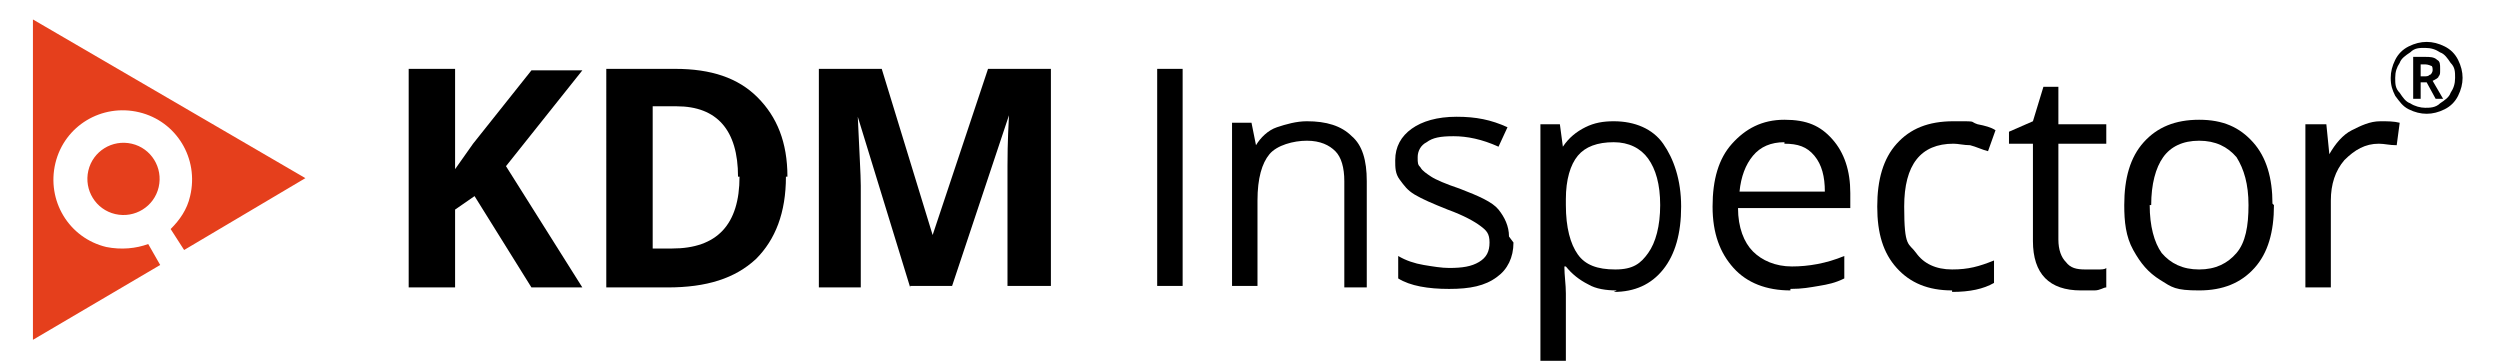 <?xml version="1.0" encoding="UTF-8"?>
<svg id="Ebene_1" data-name="Ebene 1" xmlns="http://www.w3.org/2000/svg" version="1.1" viewBox="0 0 167 24.2">
  <defs>
    <style>
      .cls-1 {
        fill: #000;
      }

      .cls-1, .cls-2 {
        stroke-width: 0px;
      }

      .cls-2 {
        fill: #e53f1c;
      }
    </style>
  </defs>
  <g>
    <path class="cls-1" d="M39,19.2h-3.5l-3.8-6.1-1.3.9v5.2h-3.1V4.6h3.1v6.7l1.2-1.7,3.9-4.9h3.4l-5.1,6.4,5.1,8.1Z"/>
    <path class="cls-1" d="M52.5,11.8c0,2.4-.7,4.2-2,5.5-1.4,1.3-3.3,1.9-5.9,1.9h-4.1V4.6h4.6c2.4,0,4.2.6,5.5,1.9,1.3,1.3,2,3,2,5.3ZM49.3,11.8c0-3.1-1.4-4.7-4.1-4.7h-1.6v9.5h1.3c3,0,4.5-1.6,4.5-4.8Z"/>
    <path class="cls-1" d="M60.8,19.2l-3.5-11.4h0c.1,2.3.2,3.9.2,4.6v6.8h-2.8V4.6h4.2l3.4,11.1h0l3.7-11.1h4.2v14.5h-2.9v-6.9c0-.3,0-.7,0-1.1,0-.4,0-1.6.1-3.4h0l-3.8,11.4h-2.8Z"/>
    <path class="cls-1" d="M77.3,19.2V4.6h1.7v14.5h-1.7Z"/>
    <path class="cls-1" d="M89.8,19.2v-7.1c0-.9-.2-1.6-.6-2-.4-.4-1-.7-1.9-.7s-2,.3-2.5.9c-.5.6-.8,1.6-.8,3.1v5.7h-1.7v-10.9h1.3l.3,1.5h0c.3-.5.8-1,1.4-1.2s1.3-.4,2-.4c1.3,0,2.3.3,3,1,.7.6,1,1.6,1,3v7.1h-1.7Z"/>
    <path class="cls-1" d="M101.1,16.2c0,1-.4,1.8-1.1,2.3-.8.6-1.8.8-3.2.8s-2.6-.2-3.4-.7v-1.5c.5.3,1.1.5,1.7.6s1.2.2,1.7.2c.9,0,1.5-.1,2-.4s.7-.7.7-1.3-.2-.8-.6-1.1-1.1-.7-2.2-1.1c-1-.4-1.7-.7-2.2-1s-.7-.6-1-1-.3-.8-.3-1.3c0-.9.4-1.6,1.1-2.1.7-.5,1.7-.8,3-.8s2.3.2,3.4.7l-.6,1.3c-1.1-.5-2.1-.7-3-.7s-1.4.1-1.8.4c-.4.2-.6.6-.6,1s0,.5.2.7c.1.2.4.4.7.6s1,.5,1.9.8c1.3.5,2.2.9,2.6,1.4s.7,1.1.7,1.8Z"/>
    <path class="cls-1" d="M108,19.4c-.7,0-1.4-.1-1.9-.4-.6-.3-1.1-.7-1.5-1.2h-.1c0,.6.1,1.2.1,1.8v4.5h-1.7v-15.8h1.3l.2,1.5h0c.4-.6.9-1,1.5-1.3.6-.3,1.2-.4,1.9-.4,1.4,0,2.6.5,3.3,1.5s1.2,2.4,1.2,4.2-.4,3.2-1.2,4.2c-.8,1-1.9,1.5-3.3,1.5ZM107.8,9.5c-1.1,0-1.9.3-2.4.9-.5.6-.8,1.6-.8,2.9v.4c0,1.5.3,2.6.8,3.3.5.7,1.3,1,2.5,1s1.7-.4,2.2-1.1.8-1.8.8-3.2-.3-2.4-.8-3.1c-.5-.7-1.3-1.1-2.3-1.1Z"/>
    <path class="cls-1" d="M119.6,19.4c-1.6,0-2.9-.5-3.8-1.5s-1.4-2.3-1.4-4.1.4-3.2,1.3-4.2c.9-1,2-1.6,3.5-1.6s2.4.4,3.2,1.3,1.2,2.1,1.2,3.6v1h-7.5c0,1.3.4,2.3,1,2.9s1.5,1,2.6,1,2.3-.2,3.5-.7v1.5c-.6.3-1.1.4-1.7.5s-1.1.2-1.9.2ZM119.2,9.5c-.9,0-1.6.3-2.1.9-.5.6-.8,1.4-.9,2.4h5.7c0-1-.2-1.8-.7-2.4-.5-.6-1.1-.8-2-.8Z"/>
    <path class="cls-1" d="M130.4,19.4c-1.6,0-2.8-.5-3.7-1.5s-1.3-2.3-1.3-4.1.4-3.2,1.3-4.2c.9-1,2.1-1.5,3.8-1.5s1,0,1.6.2c.5.1.9.2,1.2.4l-.5,1.4c-.4-.1-.8-.3-1.2-.4-.4,0-.8-.1-1.1-.1-2.2,0-3.3,1.4-3.3,4.2s.3,2.4.8,3.1c.5.7,1.3,1.1,2.4,1.1s1.8-.2,2.8-.6v1.5c-.7.4-1.6.6-2.8.6Z"/>
    <path class="cls-1" d="M139.3,18c.3,0,.6,0,.8,0,.3,0,.5,0,.6-.1v1.3c-.2,0-.4.2-.8.2-.3,0-.7,0-.9,0-2.1,0-3.2-1.1-3.2-3.3v-6.5h-1.6v-.8l1.6-.7.7-2.3h1v2.5h3.2v1.3h-3.2v6.4c0,.7.2,1.2.5,1.5.3.4.7.5,1.3.5Z"/>
    <path class="cls-1" d="M151.9,13.7c0,1.8-.4,3.2-1.3,4.2-.9,1-2.1,1.5-3.7,1.5s-1.8-.2-2.6-.7c-.8-.5-1.3-1.1-1.8-2s-.6-1.9-.6-3c0-1.8.4-3.2,1.3-4.2.9-1,2.1-1.5,3.7-1.5s2.7.5,3.6,1.5,1.3,2.4,1.3,4.1ZM143.6,13.7c0,1.4.3,2.5.8,3.2.6.7,1.4,1.1,2.5,1.1s1.9-.4,2.5-1.1c.6-.7.8-1.8.8-3.2s-.3-2.4-.8-3.2c-.6-.7-1.4-1.1-2.5-1.1s-1.9.4-2.4,1.1-.8,1.8-.8,3.2Z"/>
    <path class="cls-1" d="M159,8.1c.5,0,.9,0,1.3.1l-.2,1.5c-.5,0-.8-.1-1.2-.1-.9,0-1.6.4-2.3,1.1-.6.7-.9,1.6-.9,2.7v5.8h-1.7v-10.9h1.4l.2,2h0c.4-.7.9-1.3,1.5-1.6s1.2-.6,1.9-.6Z"/>
    <path class="cls-1" d="M159.7,5.2c0-.4.1-.8.3-1.2.2-.4.5-.7.9-.9s.8-.3,1.2-.3.8.1,1.2.3c.4.2.7.5.9.9.2.4.3.8.3,1.2s-.1.8-.3,1.2c-.2.4-.5.7-.9.9s-.8.3-1.2.3-.8-.1-1.2-.3c-.4-.2-.6-.5-.9-.9-.2-.4-.3-.7-.3-1.2ZM160,5.2c0,.4,0,.7.3,1,.2.3.4.6.7.7.3.2.7.3,1,.3s.7,0,1-.3c.3-.2.6-.4.7-.7.2-.3.3-.6.3-1s0-.7-.3-1c-.2-.3-.4-.6-.7-.7-.3-.2-.6-.3-1-.3s-.7,0-1,.3c-.3.2-.6.4-.7.7-.2.3-.3.6-.3,1ZM163,4.7c0,.2,0,.3-.1.4,0,.1-.2.2-.4.3l.7,1.2h-.5l-.6-1.1h-.4v1.1h-.5v-2.8h.8c.3,0,.6,0,.8.2.2.1.2.3.2.6ZM161.6,5.1h.3c.2,0,.3,0,.4-.1.1,0,.2-.2.2-.3s0-.3-.1-.3c0,0-.2-.1-.4-.1h-.3v.9Z"/>
  </g>
  <g>
    <path class="cls-2" d="M9.9,16.3c-.8.3-1.8.4-2.8.2-2.5-.6-4-3.1-3.4-5.6.6-2.5,3.1-4,5.6-3.4s4,3.1,3.4,5.6c-.2.9-.7,1.6-1.3,2.2l.9,1.4,8.1-4.8L2.2,1.3v21.4l8.5-5-.8-1.4Z"/>
    <path class="cls-2" d="M5.9,11.4c-.3,1.3.5,2.6,1.8,2.9,1.3.3,2.6-.5,2.9-1.8.3-1.3-.5-2.6-1.8-2.9-1.3-.3-2.6.5-2.9,1.8Z"/>
  </g>
</svg>